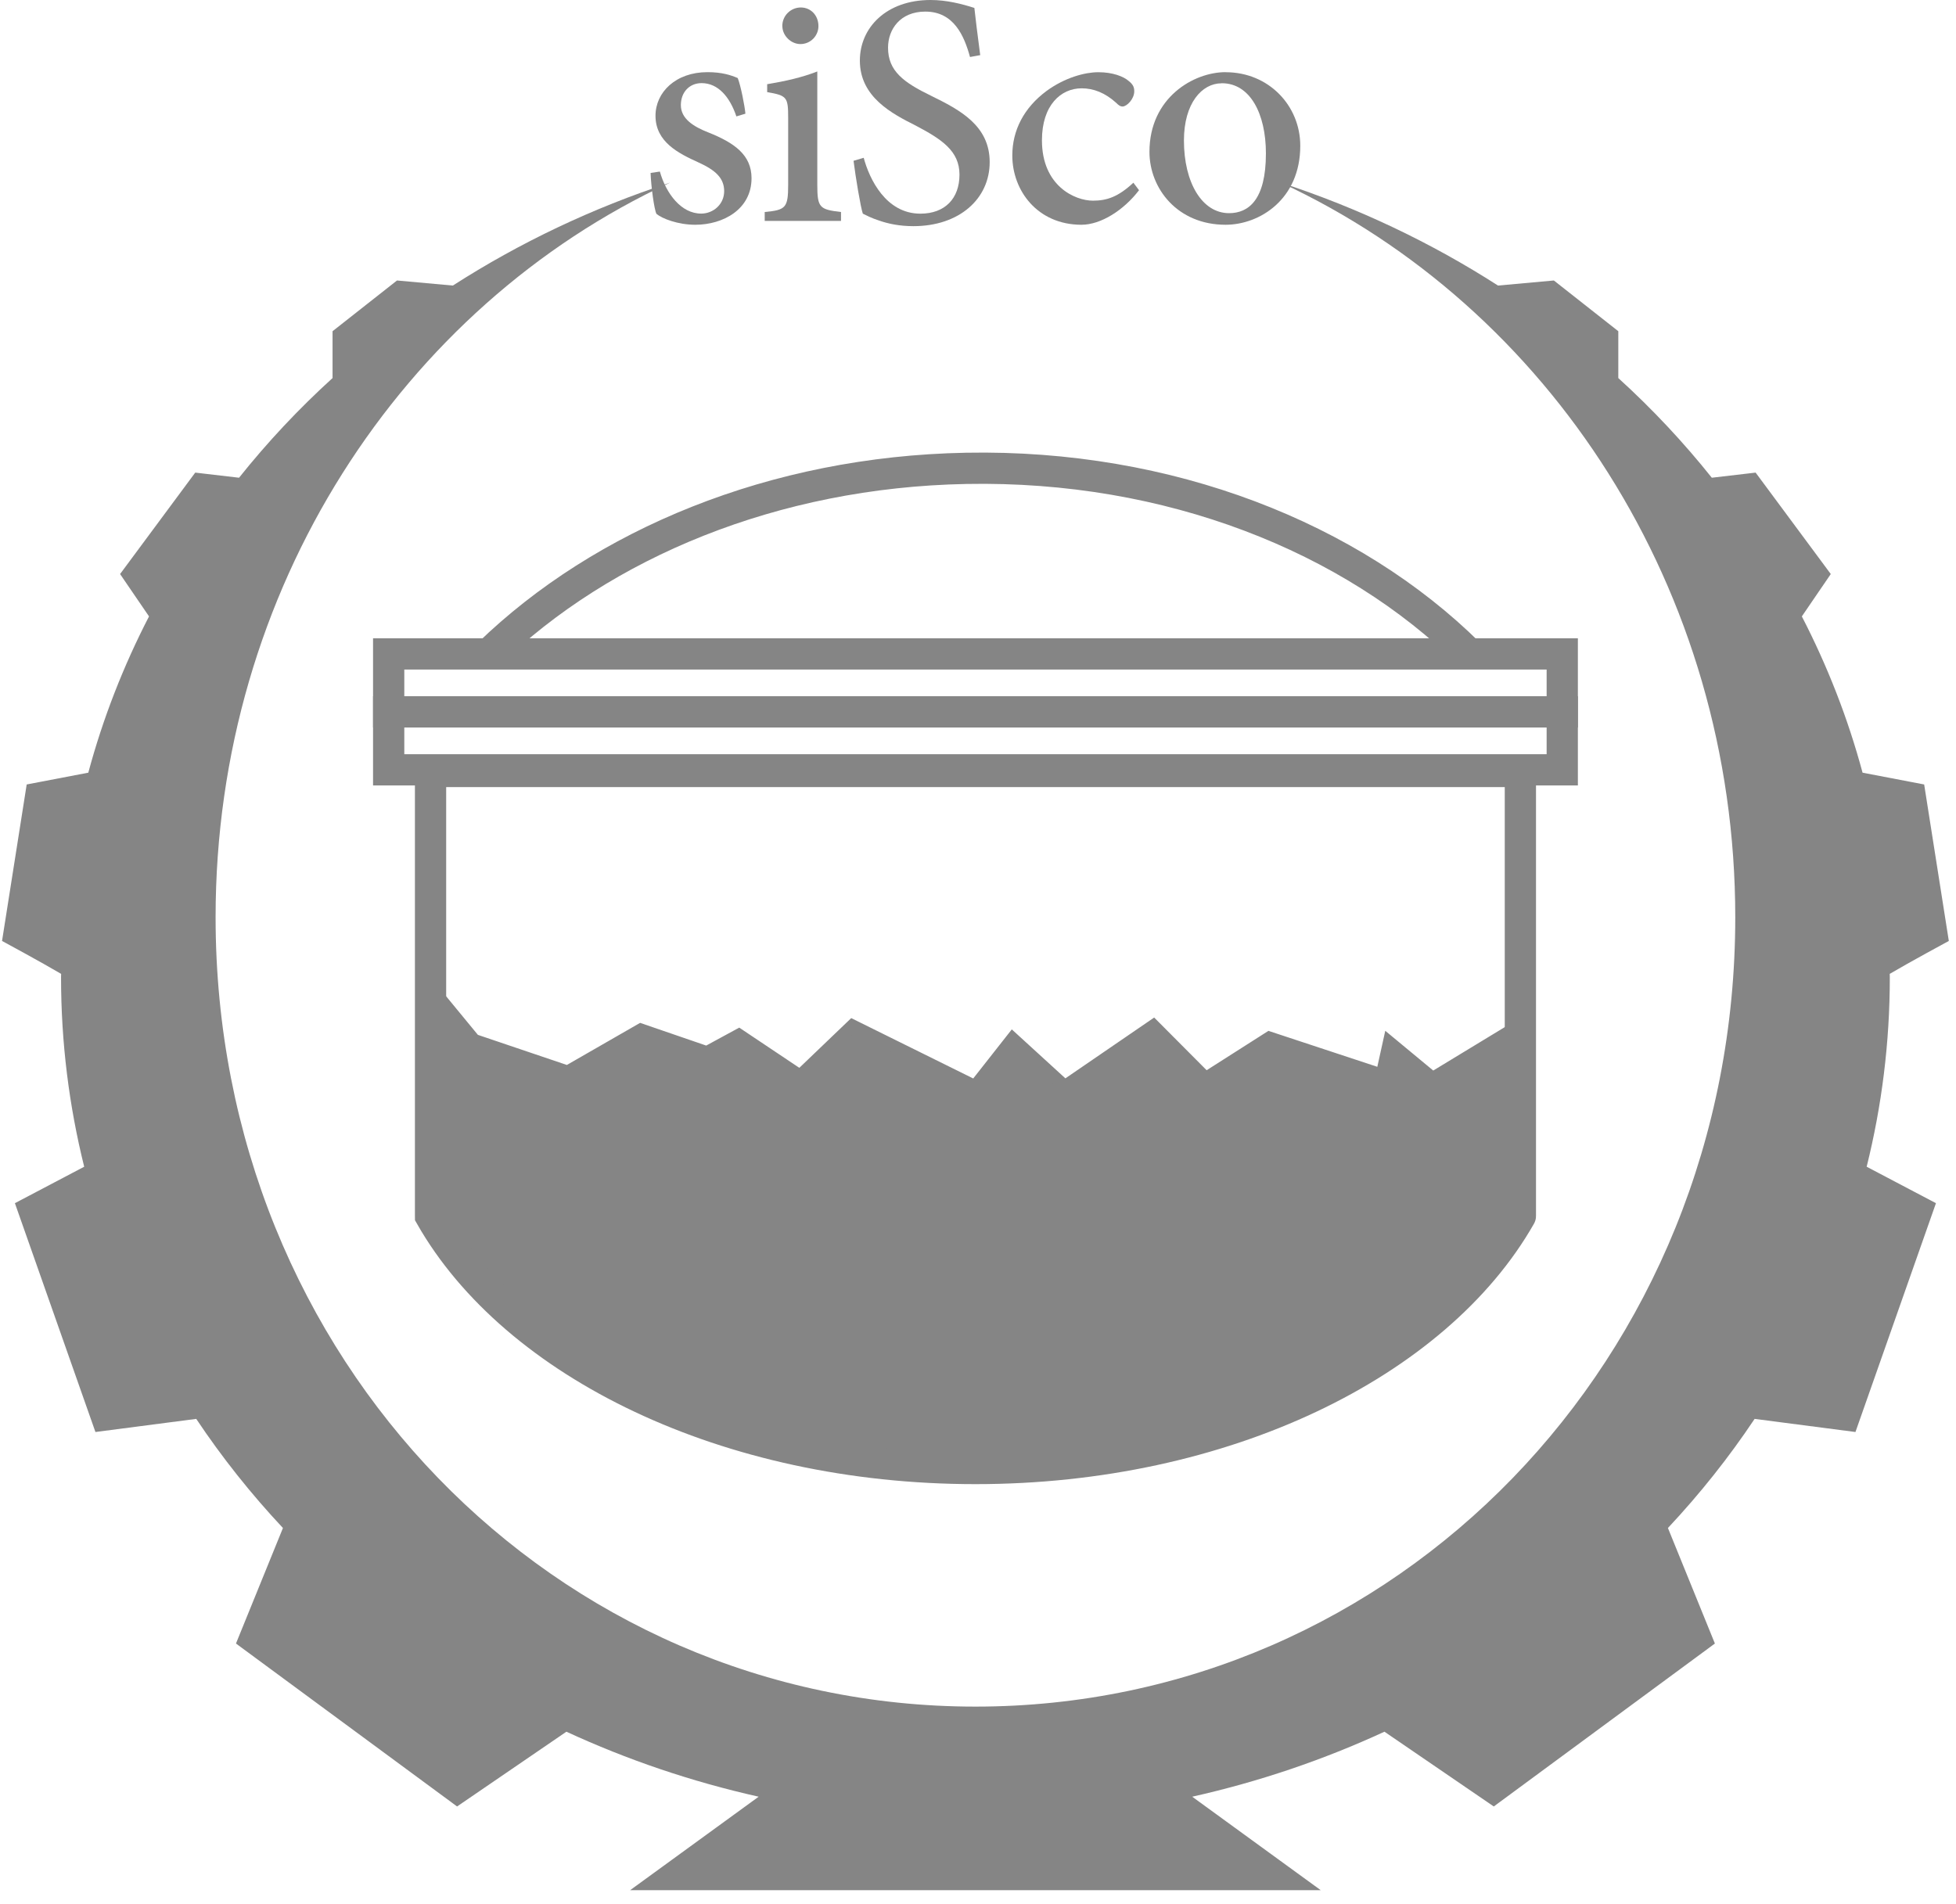 <svg xmlns="http://www.w3.org/2000/svg" width="113" height="110" viewBox="0 0 113 110" fill="none"><g clip-path="url(#clip0_41_372)"><path d="M109.176 56.48C109.176 56.411 109.176 56.341 109.172 56.272C110.319 55.594 112.585 54.37 112.585 54.37L111.161 45.328L107.602 44.647C106.757 41.504 105.573 38.481 104.094 35.617L105.766 33.169L101.424 27.308L98.893 27.604C97.257 25.553 95.451 23.626 93.491 21.845V19.138L89.768 16.207L86.545 16.5H86.541C82.698 14.031 78.484 12.02 73.989 10.551C89.451 17.72 100.248 34.027 100.248 53C100.248 78.593 80.596 98.611 56.352 98.611C32.107 98.611 12.455 78.593 12.455 53C12.455 34.027 23.252 17.72 38.714 10.551C34.219 12.02 30.005 14.031 26.162 16.5H26.159L22.935 16.207L19.212 19.138V21.845C17.252 23.626 15.446 25.553 13.81 27.604L11.279 27.308L6.937 33.169L8.609 35.617C7.13 38.481 5.946 41.504 5.101 44.647L1.542 45.328L0.118 54.37C0.118 54.37 2.384 55.594 3.531 56.272C3.527 56.341 3.527 56.411 3.527 56.48C3.527 60.239 3.99 63.899 4.864 67.416L0.861 69.522L5.513 82.744L11.337 81.986C12.823 84.213 14.499 86.32 16.346 88.291L13.632 94.966L26.406 104.381L32.722 100.061C36.219 101.677 39.938 102.945 43.828 103.817L36.405 109.217H76.298L68.875 103.817C72.765 102.945 76.484 101.677 79.981 100.061L86.297 104.381L99.071 94.966L96.358 88.291C98.204 86.32 99.88 84.213 101.366 81.986L107.191 82.744L111.842 69.522L107.839 67.416C108.713 63.899 109.176 60.239 109.176 56.48Z" fill="#858585"></path><path d="M87.834 68.581L87.463 59.451L82.767 62.302L80.254 60.221L79.835 62.115L73.326 59.964L69.654 62.302L66.631 59.264L61.513 62.77L58.493 60.012L56.322 62.77L49.238 59.264L46.214 62.162L42.681 59.799L40.823 60.807L37.01 59.495L32.777 61.928L27.382 60.103L25.383 57.675L24.873 61.027L24.778 61.65L24.873 61.748V70.262C24.873 70.262 24.876 70.262 24.876 70.27C29.728 78.798 41.989 84.854 56.352 84.854C70.714 84.854 82.297 79.128 87.408 70.973C87.747 70.929 87.929 70.907 87.929 70.907L87.834 68.581Z" fill="#858585"></path><path d="M87.127 60.177C87.171 60.155 87.219 60.14 87.269 60.122C87.43 59.986 87.619 59.883 87.841 59.818L87.801 58.821L82.8 61.858L80.028 59.561L79.569 61.642L73.278 59.565L69.709 61.84L66.678 58.795L61.549 62.309L58.453 59.48L56.224 62.316L49.176 58.828L46.178 61.701L42.707 59.378L40.798 60.415L36.98 59.103L32.748 61.536L27.608 59.796L25.157 56.817L24.607 60.426C24.731 60.558 24.829 60.712 24.905 60.876C25.029 60.825 25.16 60.788 25.291 60.763L25.63 58.543L27.178 60.422L32.824 62.331L37.057 59.898L40.867 61.21L42.674 60.231L46.265 62.635L49.314 59.711L56.435 63.236L58.548 60.554L61.491 63.243L66.598 59.744L69.614 62.774L73.388 60.374L80.115 62.598L80.494 60.891L82.749 62.756L87.138 60.092V60.184L87.127 60.177Z" fill="#858585"></path><path d="M87.834 44.577V70.262C87.834 70.262 87.834 70.266 87.83 70.27C82.978 78.798 70.714 84.854 56.352 84.854C41.989 84.854 29.728 78.798 24.876 70.27C24.876 70.266 24.873 70.262 24.873 70.262V44.577H87.834Z" stroke="#858585" stroke-width="1.805" stroke-miterlimit="10"></path><path d="M90.253 41.134H22.454V44.482H90.253V41.134Z" stroke="#858585" stroke-width="1.805" stroke-miterlimit="10"></path><path d="M90.253 37.785H22.454V41.134H90.253V37.785Z" stroke="#858585" stroke-width="1.805" stroke-miterlimit="10"></path><path d="M28.238 37.785C34.817 31.414 44.699 27.271 55.812 27.062C67.549 26.839 78.072 31.055 84.876 37.785" stroke="#858585" stroke-width="1.805" stroke-miterlimit="10"></path><path d="M42.543 6.73C42.164 5.601 41.486 4.803 40.532 4.803C39.829 4.803 39.334 5.327 39.334 6.074C39.334 6.862 40.066 7.32 40.94 7.66C42.415 8.25 43.417 8.946 43.417 10.298C43.417 12.097 41.774 12.987 40.168 12.987C39.162 12.987 38.252 12.632 37.924 12.357C37.793 12.108 37.611 10.756 37.585 9.994L38.121 9.913C38.485 11.199 39.359 12.342 40.507 12.342C41.209 12.342 41.836 11.804 41.836 11.045C41.836 10.287 41.326 9.825 40.335 9.378C39.213 8.866 37.869 8.21 37.869 6.689C37.869 5.327 39.042 4.169 40.871 4.169C41.705 4.169 42.226 4.341 42.619 4.51C42.79 4.931 43.023 6.111 43.063 6.569L42.543 6.726V6.73Z" fill="#858585"></path><path d="M44.178 12.764V12.251C45.391 12.134 45.533 12.013 45.533 10.676V6.818C45.533 5.613 45.468 5.521 44.32 5.323V4.865C45.362 4.693 46.342 4.473 47.216 4.129V10.676C47.216 12.002 47.347 12.104 48.586 12.251V12.764H44.178ZM45.194 1.509C45.194 0.894 45.69 0.432 46.265 0.432C46.841 0.432 47.282 0.89 47.282 1.509C47.282 2.059 46.837 2.546 46.24 2.546C45.694 2.546 45.198 2.059 45.198 1.509H45.194Z" fill="#858585"></path><path d="M56.038 3.293C55.7 2.059 55.099 0.67 53.456 0.67C51.995 0.67 51.303 1.707 51.303 2.755C51.303 4.107 52.203 4.763 53.794 5.536C55.452 6.349 57.175 7.254 57.175 9.368C57.175 11.482 55.426 13.068 52.767 13.068C51.959 13.068 51.307 12.925 50.811 12.753C50.316 12.595 50.043 12.438 49.846 12.346C49.715 11.965 49.427 10.221 49.31 9.291L49.897 9.118C50.225 10.338 51.175 12.346 53.172 12.346C54.592 12.346 55.43 11.467 55.43 10.089C55.43 8.712 54.388 8.041 52.898 7.254C51.543 6.572 49.675 5.613 49.675 3.502C49.675 1.586 51.216 0 53.758 0C54.683 0 55.557 0.223 56.29 0.458C56.366 1.139 56.461 1.927 56.628 3.187L56.042 3.293H56.038Z" fill="#858585"></path><path d="M65.8 10.994C64.926 12.137 63.608 12.987 62.475 12.987C59.943 12.987 58.482 11.02 58.482 8.987C58.482 7.532 59.149 6.232 60.453 5.261C61.524 4.473 62.697 4.173 63.44 4.173H63.465C64.26 4.173 64.901 4.407 65.214 4.686C65.476 4.895 65.527 5.067 65.527 5.276C65.527 5.723 65.097 6.155 64.85 6.155C64.733 6.155 64.642 6.104 64.471 5.931C63.844 5.367 63.181 5.103 62.489 5.103C61.291 5.103 60.194 6.074 60.194 8.107C60.194 10.745 62.099 11.595 63.141 11.595C63.95 11.595 64.602 11.372 65.476 10.558L65.804 10.991L65.8 10.994Z" fill="#858585"></path><path d="M70.812 4.173C73.289 4.173 75.118 6.1 75.118 8.422C75.118 11.518 72.769 12.987 70.802 12.987C68.022 12.987 66.405 10.888 66.405 8.774C66.405 5.638 68.962 4.169 70.802 4.169H70.816L70.812 4.173ZM70.565 4.814C69.443 4.814 68.397 5.957 68.397 8.118C68.397 10.543 69.439 12.317 71.005 12.317C72.127 12.317 73.133 11.555 73.133 8.866C73.133 6.569 72.219 4.81 70.59 4.81H70.565V4.814Z" fill="#858585"></path></g><defs><clipPath id="clip0_41_372"><rect width="112.467" height="109.217" fill="white" transform="translate(0.118)"></rect></clipPath></defs></svg>